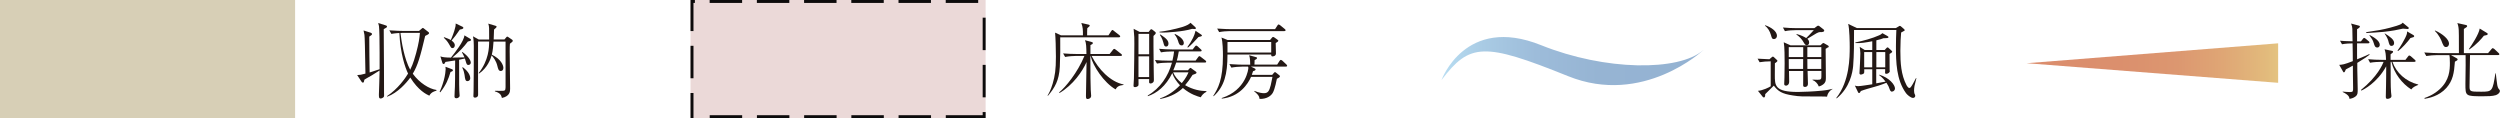 <?xml version="1.0" encoding="UTF-8"?><svg xmlns="http://www.w3.org/2000/svg" xmlns:xlink="http://www.w3.org/1999/xlink" viewBox="0 0 423.59 20.02"><defs><style>.f{fill:#ebd9d8;}.g{fill:#d7cfb6;}.h{fill:#0c0b0b;}.i{fill:url(#d);}.j{fill:url(#e);}.k{fill:#231815;}</style><linearGradient id="d" x1="335.41" y1="-1274.16" x2="335.41" y2="-1229.79" gradientTransform="translate(1518.4 345.76) rotate(-90)" gradientUnits="userSpaceOnUse"><stop offset="0" stop-color="#b8ddf2"/><stop offset=".16" stop-color="#a9cbe4"/><stop offset=".36" stop-color="#9dbcda"/><stop offset=".6" stop-color="#96b4d3"/><stop offset="1" stop-color="#94b2d2"/></linearGradient><linearGradient id="e" x1="198.82" y1="-1273.29" x2="198.82" y2="-1230.66" gradientTransform="translate(-887.29 -188.13) rotate(90)" gradientUnits="userSpaceOnUse"><stop offset="0" stop-color="#e4c380"/><stop offset=".05" stop-color="#e2ba7c"/><stop offset=".22" stop-color="#dfa675"/><stop offset=".4" stop-color="#dc9770"/><stop offset=".63" stop-color="#db8f6d"/><stop offset="1" stop-color="#db8d6d"/></linearGradient></defs><g id="a"/><g id="b"><g id="c"><path class="i" d="M288.62,8.48s-10.21,9.57-22.94,4.42c-14.27-5.76-16.68-5.61-21.44,.67,0,0,4-11.11,16.89-5.91,10.84,4.35,23.35,4.46,27.48,.82Z"/><polygon class="j" points="386 7.34 343.37 10.71 386 14.03 386 7.34"/><rect class="g" width="50" height="20"/><rect class="f" x="117" y="0" width="50" height="20"/><g><path class="k" d="M65.02,4.96c0,.53,0,1.09,.01,1.99,0,.13,.03,4.44,.03,4.48,0,.88,0,3.74,.01,4.27,0,.06,.01,.34,.01,.39,0,.28-.04,.36-.2,.46-.1,.07-.25,.14-.36,.14-.32,0-.32-.22-.32-.7,0-.01,.11-3.1,.11-3.67v-.38c-.42,.27-.94,.6-1.27,.8-1.01,.57-1.11,.64-1.3,.76-.07,.38-.08,.5-.27,.5-.08,0-.17-.08-.22-.17l-.73-1.11c.53-.03,.63-.04,1.4-.25-.08-4.67-.11-6-.17-6.57-.03-.2-.06-.35-.15-.74l1.23,.39c.15,.06,.2,.13,.2,.21,0,.13-.08,.18-.17,.24-.18,.11-.2,.13-.29,.2v.21c0,2.84,.03,3.14,.06,5.87,.24-.08,.5-.17,1.69-.55v-2.82c.01-1.61-.04-4.1-.11-4.51-.03-.17-.08-.35-.13-.5l1.15,.36c.18,.06,.34,.08,.34,.25,0,.13-.06,.15-.55,.43Zm7.72,11.25c-.49-.22-1.88-.9-3.22-3.07-.66,.91-2.13,2.59-3.91,3.24l-.03-.1c1.83-1.21,3.1-3.03,3.56-3.81-.49-1.02-1.3-3.33-1.47-6.88-.01,0-.78,.04-1.36,.15l-.34-.6c1.05,.08,2.07,.1,2.34,.1h2.69l.48-.41c.11-.08,.13-.1,.17-.1s.13,.06,.15,.08l.73,.57c.13,.1,.17,.14,.17,.22,0,.18-.31,.32-.66,.49-.83,3.5-1.25,4.99-2.1,6.4,1.15,1.58,2.79,2.58,4.01,2.75v.13c-.29,.07-.9,.24-1.2,.83Zm-4.62-10.63c-.14,0-.2,.01-.27,.01,.2,1.61,.64,4.34,1.65,6.23,.53-1.02,.88-2.37,1.01-2.83,.46-1.74,.55-2.45,.64-3.42h-3.04Z"/><path class="k" d="M76.34,12.18c-.38,1.26-.73,2.16-1.74,3.46l-.11-.08c.14-.31,.46-1.05,.7-1.93,.24-.87,.32-1.68,.32-1.9,0-.11-.01-.24-.03-.42l1.11,.42c.11,.04,.15,.11,.15,.17,0,.13-.1,.2-.41,.29Zm2.93-5.14c-.64,.85-1.36,1.67-2.63,2.72,.36,0,.53,0,2.06-.04-.17-.39-.32-.66-.43-.85l.08-.06c.97,.69,1.42,1.4,1.42,1.82,0,.18-.17,.38-.41,.38-.27,0-.31-.17-.45-.64-.08-.31-.1-.35-.14-.46-.15,.04-.31,.08-.98,.21,0,4.36,0,4.99,.08,5.98,0,.01,.01,.08,.01,.14,0,.17-.27,.41-.53,.41-.34,0-.34-.2-.34-.35,0-.45,.06-1.16,.07-1.61,.03-1.08,.03-1.09,.04-4.45-.71,.11-1.23,.18-1.64,.25-.14,.28-.17,.35-.32,.35-.1,0-.17-.07-.2-.17l-.34-1.12c.36,.14,.84,.2,1.79,.21,.69-.87,2.19-2.75,2.28-3.77l.99,.59c.08,.04,.13,.13,.13,.18,0,.15-.17,.2-.56,.29Zm-1.36-2.03c-.46,.7-1.04,1.47-1.4,1.86,.17,.13,.55,.39,.55,.8,0,.2-.11,.48-.39,.48-.21,0-.22-.03-.6-.69-.28-.49-.56-.77-.88-1.08l.06-.08c.31,.11,.81,.29,1.13,.48,.29-.62,.56-1.43,.59-1.53,.22-.7,.24-.9,.24-1.27l1.19,.57c.07,.04,.11,.11,.11,.17,0,.1-.07,.21-.59,.29Zm1.32,8.74c-.38,0-.42-.29-.52-1.07-.04-.29-.15-.77-.39-1.23l.1-.06c1.11,.83,1.26,1.58,1.26,1.85s-.18,.5-.45,.5Zm7.17-6.32c-.03,.32-.04,.55-.04,1.3,0,1.75,.07,4.55,.07,6.3,0,.41,0,1.27-1.39,1.57-.1-.39-.2-.84-1.2-1.12l.03-.1c.43,.03,1.05,.01,1.36,0,.24-.01,.43-.01,.43-.6V7.05h-2.04c-.04,.73-.11,1.5-.29,2.21,1.58,.76,1.96,1.82,1.96,2.25,0,.38-.24,.52-.43,.52-.39,0-.46-.36-.59-.87-.21-.88-.7-1.47-.97-1.78-.18,.63-.7,2.1-2.12,3.08l-.08-.07c1.72-2.19,1.77-4.29,1.78-5.35h-1.88v7.41c0,.25,.01,1.37,.01,1.6,0,.42-.38,.49-.52,.49-.17,0-.28-.07-.28-.27,0-.13,.03-.66,.03-.76,.03-1.12,.04-5.28,.04-7.75,0-.17-.01-1.12-.14-1.61l.99,.55h1.75c.01-.45-.01-1.25-.01-1.92,0-.24-.06-.59-.14-.78l1.21,.36c.11,.03,.2,.07,.2,.15,0,.11-.08,.21-.43,.5-.01,.67-.03,1.05-.06,1.68h1.82l.29-.34s.11-.15,.18-.15,.17,.07,.21,.1l.6,.41c.13,.08,.13,.17,.13,.21,0,.11-.08,.2-.48,.49Z"/></g><g><path class="k" d="M189.57,6.33h-9.93c.03,1.54,.01,3.46-.07,5-.13,2.34-.84,3.5-2,4.89l-.08-.04c.2-.31,.53-.87,.87-2,.39-1.36,.55-2.34,.55-4.57,0-1.4-.06-3.29-.14-4.08l1.01,.46h3.71c0-.91,0-1.36-.27-2.09l1.22,.27c.08,.03,.2,.06,.2,.17,0,.08-.04,.13-.41,.43-.03,.39-.03,.48-.03,1.22h3.61l.48-.73c.1-.14,.13-.18,.2-.18s.08,.01,.27,.17l.9,.71c.07,.06,.14,.11,.14,.21,0,.13-.11,.15-.21,.15Zm-.56,8.81c-1.98-1.15-3.82-3.95-4.23-5.66h-.03c.01,3.84,.01,4.26,.06,5.73,0,.14,.07,.87,.07,1.02,0,.46-.48,.55-.6,.55-.24,0-.28-.15-.28-.53s.1-5,.1-5.74c-.71,1.61-2.28,3.88-4.58,5.25l-.07-.1c1.11-.9,3.12-3.35,4.29-6.18h-1.48c-.28,0-1.13,.04-1.79,.17l-.34-.6c.73,.06,1.6,.1,2.33,.1h1.62c-.01-1.11-.03-1.85-.24-2.34l1.13,.31c.11,.03,.2,.07,.2,.17,0,.15-.15,.24-.41,.35v1.51h3.25l.55-.69c.08-.1,.15-.18,.22-.18,.08,0,.18,.07,.27,.14l.91,.71c.06,.04,.14,.11,.14,.21,0,.14-.15,.14-.22,.14h-4.92c1.16,2.25,3.14,4.37,5.41,4.83v.08c-.88,.1-1.12,.36-1.34,.74Z"/><path class="k" d="M195.44,6.08c-.01,.29,0,1.16,0,1.75,.01,.63,.03,3.42,.04,3.99l.03,1.72c0,.15-.01,.28-.13,.41-.15,.15-.32,.2-.43,.2-.25,0-.27-.21-.25-.32,.01-.13,.01-.35,.01-.43h-1.81c0,.13,.01,.62,.01,.77,0,.17,0,.31-.08,.39-.14,.13-.35,.21-.5,.21-.27,0-.27-.17-.27-.24,0-.13,.06-1.05,.07-1.25,.04-1.22,.07-5.6,.07-5.88,0-1.06-.01-1.3-.06-1.75-.04-.55-.04-.6-.06-.77l1.02,.53h1.53l.24-.32c.04-.06,.13-.14,.21-.14,.06,0,.15,.07,.24,.13l.34,.27c.1,.07,.17,.14,.17,.25,0,.14-.21,.34-.39,.49Zm-.73-.34h-1.81v3.46h1.81v-3.46Zm0,3.8h-1.81v3.52h1.81v-3.52Zm8.78,6.95c-.57-.15-1.75-.48-3.07-1.58-.64,.63-1.85,1.49-3.85,1.86v-.11c1.29-.43,2.42-1.23,3.36-2.21-.6-.64-1.11-1.39-1.3-2.07-1.11,2.25-2.61,3.4-4.15,3.92v-.13c2.07-1.19,3.47-3.25,4.09-5.55h-.73c-.45,0-1.23,.04-1.81,.15l-.34-.6c.78,.07,1.55,.11,2.34,.11h.62c.15-.62,.22-1.06,.28-1.56h-.41c-.45,0-1.23,.04-1.81,.15l-.32-.6c.77,.06,1.54,.11,2.33,.11h3.36l.38-.49c.08-.11,.15-.17,.22-.17s.18,.08,.25,.14l.53,.49c.1,.08,.14,.14,.14,.22,0,.11-.13,.14-.21,.14h-3.66c-.14,.88-.27,1.32-.34,1.56h3.19l.43-.59c.04-.06,.13-.17,.21-.17s.17,.08,.25,.14l.76,.59c.1,.07,.14,.11,.14,.21,0,.13-.13,.15-.22,.15h-4.86c-.2,.6-.35,.98-.49,1.3h2.49l.17-.2c.06-.06,.17-.2,.24-.2,.08,0,.17,.08,.22,.13l.6,.43c.1,.07,.21,.14,.21,.24,0,.17-.18,.22-.67,.39-.46,.73-.81,1.22-1.26,1.74,1.36,.8,2.62,.98,3.61,1.01v.11c-.56,.28-.81,.67-.95,.91Zm-1.08-11.57c-.11,0-.34-.03-.42-.03-1.61,.5-4.36,.63-4.97,.63-.11,0-.29,0-.56-.03v-.11c.87-.07,2.68-.45,3.78-.78,.98-.31,1.19-.48,1.48-.74l.77,.71c.11,.1,.14,.15,.14,.21,0,.14-.17,.14-.22,.14Zm-4.82,2.97c-.29,0-.34-.15-.48-.69-.01-.07-.18-.71-.59-1.3l.1-.06c1.09,.73,1.36,1.08,1.36,1.57,0,.31-.18,.48-.39,.48Zm1.18,4.37c.28,.67,.8,1.32,1.47,1.82,.76-.91,1.02-1.57,1.13-1.82h-2.61Zm1.46-4.57c-.39,0-.49-.28-.63-.78-.04-.13-.2-.64-.6-1.09l.1-.06c1.16,.57,1.48,1.15,1.48,1.53,0,.17-.08,.41-.35,.41Zm2.82-1.4c-.56,.62-1.34,1.46-1.78,1.78l-.08-.1c.36-.49,.69-1.01,.95-1.55,.24-.5,.25-.57,.43-1.21l.94,.64c.1,.07,.14,.1,.14,.18,0,.14-.35,.18-.6,.25Z"/><path class="k" d="M216.15,7.29c.01,.43,.04,1.37,.04,1.78,0,.45-.52,.49-.57,.49-.22,0-.22-.13-.24-.32h-7.4c0,3.36-.53,5.41-2.35,7.07l-.06-.06c.81-1.29,1.64-2.72,1.64-6.79,0-.78-.03-2.41-.25-3.1l1.04,.42h7.19l.32-.38c.11-.14,.15-.14,.2-.14,.08,0,.22,.08,.27,.13l.41,.29c.18,.13,.21,.18,.21,.22,0,.14-.35,.34-.43,.38Zm1.46-2.02h-9.23c-.5,0-1.27,.06-1.81,.17l-.34-.6c1.05,.08,2.07,.1,2.34,.1h7.47l.39-.6c.03-.06,.13-.2,.21-.2s.21,.11,.27,.14l.77,.63c.07,.06,.14,.11,.14,.22,0,.13-.13,.14-.21,.14Zm.29,6.02h-5.94l.6,.29s.18,.08,.18,.17c0,.21-.31,.28-.43,.32-.1,.31-.13,.41-.21,.62h3.45l.31-.36c.06-.06,.11-.11,.17-.11s.11,.04,.2,.11l.49,.39c.13,.1,.15,.14,.15,.2,0,.18-.41,.38-.52,.43-.04,.15-.32,1.72-.69,2.37-.31,.55-1.08,1.08-2.24,1.04-.06-.55-.31-.77-.92-1.3l.04-.06c.84,.36,1.41,.39,1.62,.39,.67,0,.9-.36,1.15-1.36,.1-.42,.22-1.06,.29-1.4h-3.63c-.52,1.21-1.97,3.39-4.96,3.68v-.1c4.17-1.36,4.51-4.96,4.51-5.11,0-.1-.03-.15-.06-.21h-1.01c-.5,0-1.27,.06-1.81,.17l-.34-.6c1.05,.08,2.07,.1,2.34,.1h1.19c0-.31,0-1.06-.17-1.6l1.11,.31c.17,.04,.22,.08,.22,.15,0,.17-.24,.29-.41,.36-.03,.45-.03,.62-.03,.77h3.85l.41-.64c.04-.07,.14-.17,.21-.17,.08,0,.22,.11,.27,.15l.67,.63s.13,.13,.13,.22c0,.13-.11,.14-.21,.14Zm-2.51-4.17h-7.4c0,.07,0,.13-.01,.24v1.54h7.41v-1.78Z"/></g><g><path class="k" d="M309.57,16.38c-.32-.03-.69-.03-.91-.03-3.53,0-3.66,.01-4.85-.17-1.92-.28-2.56-.74-3.26-1.67-.24,.22-1.25,1.23-1.46,1.44,0,.24,0,.56-.22,.56-.04,0-.13-.01-.18-.08l-.83-1.04c.83-.06,1.91-.6,2.16-.77v-4.23c-.62,0-1.36,.06-1.88,.15l-.34-.6c.53,.04,1.58,.08,2,.1l.36-.31c.11-.1,.17-.14,.24-.14,.06,0,.13,.07,.17,.1l.46,.43c.08,.07,.13,.13,.13,.18,0,.13-.21,.27-.43,.42,0,.15,0,.34-.01,1.93-.01,1.86-.01,2.93,3.92,2.93,.83,0,2.68-.08,4.06-.22,.98-.1,1.33-.2,1.79-.31v.04c-.32,.13-.81,.62-.92,1.27Zm-9.01-9.76c-.31,0-.35-.17-.5-.69-.18-.62-.52-1.23-1.02-1.57l.06-.08c.99,.34,1.98,1.01,1.98,1.79,0,.32-.24,.55-.5,.55Zm7.94-1.19c-.29,.01-.43,.01-1.19,.49-.04,.03-.94,.58-1.09,.66,.13,.11,.31,.27,.31,.62,0,.27-.13,.45-.39,.45s-.36-.17-.53-.46c-.29-.53-.71-.98-1.22-1.33v-.1c.84,.21,1.4,.53,1.64,.69,.29-.27,.7-.69,1.29-1.34h-3.1c-.42,0-1.22,.04-1.79,.17l-.34-.62c.74,.07,1.6,.11,2.33,.11h3l.41-.31c.07-.06,.15-.11,.24-.11s.2,.07,.22,.1l.67,.52c.08,.07,.13,.13,.13,.21,0,.22-.27,.24-.57,.27Zm1.22,2.59c-.06,.06-.24,.17-.39,.25,0,.69,.04,4.02,.04,4.78,0,.48-.01,.74-.21,1-.04,.07-.35,.45-.99,.6-.2-.53-.64-.95-1.05-1.08v-.08c.42,.03,.64,.03,.83,.03,.6,0,.66-.11,.66-.63v-.87h-2.34c0,.32,.06,1.97,.06,2.16,0,.55-.43,.55-.53,.55-.28,0-.28-.2-.28-.32,0-.56,.01-1.79,.01-2.38h-2.41c0,.25,.03,1.51,.03,1.79,0,.67-.5,.69-.53,.69-.31,0-.31-.2-.31-.31,0-.31,.04-.8,.04-1.09,.01-.53,.03-1.64,.03-2.35,0-.88,0-2.87-.15-3.6l1.15,.52h5.06l.35-.32s.1-.08,.15-.08c.04,0,.11,.03,.15,.06l.62,.36c.06,.04,.14,.08,.14,.17,0,.11-.07,.14-.11,.18Zm-4.19-.03h-2.45v1.68h2.45v-1.68Zm-2.45,2.02c0,.56,0,1.11,.01,1.67h2.42c.01-.27,.01-1.43,.01-1.67h-2.45Zm5.52-2.02h-2.37v1.68h2.37v-1.68Zm0,2.02h-2.37c0,1.18,0,1.32,.01,1.67h2.35v-1.67Z"/><path class="k" d="M324.38,14.6c-.04,.24-.07,.52-.07,.71s.04,.5,.06,.52c.13,.27,.14,.31,.14,.42,0,.25-.24,.34-.38,.34-.39,0-1.01-.56-1.18-.8-1.65-2.27-1.71-5.28-1.71-7.94,0-.94,.03-1.83,.07-2.77h-7.17c.01,1.81,0,4.33-.15,6.11-.1,1.06-.53,3.63-2.79,5.48l-.07-.07c2.28-2.87,2.28-6.91,2.28-8.68,0-.59-.03-3.12-.27-3.87l1.48,.7h6.6l.48-.27,.07-.06c.07-.01,.08-.01,.14-.04l.14,.06,.57,.49c.04,.06,.11,.11,.11,.2,0,.03-.01,.06-.15,.13-.15,.07-.27,.14-.46,.25-.06,.69-.13,1.7-.13,3.1,0,2,.1,4.02,1.05,5.84,.06,.1,.27,.45,.45,.45,.17,0,.24-.04,.62-.69,.35-.62,.43-.8,.52-.97h.08c-.04,.24-.31,1.18-.34,1.37Zm-3.77,.94c-.1,0-.31-.06-.39-.31-.22-.62-.25-.67-.59-1.21-.28,.11-.99,.41-2.02,.69-.62,.17-1.85,.52-2.31,.71-.14,.25-.18,.34-.32,.34-.07,0-.14-.06-.15-.11l-.55-1.15c.18,.06,.32,.1,.55,.1,.42,0,1.89-.25,2.4-.32v-2.54h-1.36v.41c0,.24-.06,.29-.13,.34-.07,.04-.31,.15-.43,.15-.25,0-.25-.2-.25-.27,0-.04,0-.06,.01-.18,.03-.52,.14-2.45,.14-3.17,0-.21-.07-.88-.11-1.08l.84,.53h1.29v-1.48c-1.11,.21-1.86,.35-2.86,.31v-.11c1.32-.27,2.9-.7,4.03-1.21,.21-.08,.28-.14,.55-.36l.81,.46c.17,.1,.22,.14,.22,.21s-.08,.14-.17,.15c-.08,.03-.56,.03-.67,.03-.32,.13-.57,.21-1.22,.36v1.64h1.41l.29-.31c.11-.11,.11-.13,.21-.13,.06,0,.08,.01,.18,.11l.5,.46c.07,.07,.1,.08,.1,.15,0,.13-.29,.29-.45,.39,0,.27,0,1.62,.01,2.72,.01,.03,.03,.18,.03,.22,0,.15-.28,.43-.59,.43-.21,0-.21-.13-.21-.24,.01-.2,.03-.49,.01-.56h-1.51v2.41c.78-.13,1.23-.22,1.58-.29-.46-.64-.9-.97-1.09-1.11v-.07c1.74,.5,2.69,1.74,2.69,2.34,0,.28-.24,.52-.49,.52Zm-3.39-6.72h-1.36v2.59h1.36v-2.59Zm2.21,0h-1.51v2.59h1.51v-2.59Z"/></g><g><path class="k" d="M399.41,10.68c0,1.05,0,1.53,.03,2.4,.01,.7,.04,1.47,.04,2.04,0,.67-.01,.94-.35,1.21-.39,.31-.8,.38-1.04,.42-.04-.29-.08-.64-1.15-1.16v-.07c.32,.04,.97,.08,1.26,.08,.5,0,.5-.15,.5-.7,0-.27-.01-1.75-.03-2.14,0-.34-.01-.43-.01-1.64-.83,.46-.99,.55-1.19,.64-.11,.29-.2,.5-.32,.5-.08,0-.13-.07-.18-.18l-.62-1.09c.49-.03,.8-.04,2.3-.63,0-.46,0-.56-.01-1.4-.01-.53-.01-1.08-.03-1.61-.43,0-1.22,.04-1.79,.15l-.34-.6c.42,.04,.98,.08,2.13,.1,0-.38-.04-1.83-.04-2.14,0-.22-.07-.52-.21-.87l1.34,.36c.08,.03,.15,.04,.15,.15,0,.18-.32,.34-.48,.45v2.06h.66l.32-.41c.08-.11,.15-.18,.22-.18,.08,0,.2,.1,.27,.15l.49,.41c.07,.06,.14,.11,.14,.21,0,.13-.11,.15-.21,.15h-1.89v2q0,.31,.01,.71c1.33-.53,1.65-.69,2.09-.9v.14c-.38,.31-.97,.69-2.07,1.37Zm9.15,4.48c-1.54-.98-2.91-2.7-3.36-4.68h-.14c0,.53,.01,2.87,.01,3.35,.01,.59,.01,1.26,.06,1.79,.01,.11,.07,.56,.07,.64,0,.35-.41,.49-.69,.49-.18,0-.27-.08-.27-.36,0-.52,.03-1.36,.04-1.88,0-.36,.04-2.35,.03-3.28-1.54,2.82-3.87,3.98-4.22,4.12l-.06-.11c2.82-2.27,3.67-4.33,3.84-4.76h-.49c-.43,0-1.23,.04-1.81,.15l-.32-.6c.77,.07,1.55,.11,2.33,.11h.7c-.04-.99-.07-1.26-.25-1.79l1.27,.27c.1,.01,.17,.04,.17,.15,0,.13-.1,.21-.42,.43-.01,.17-.01,.66,0,.94h2.52l.43-.56c.08-.1,.14-.18,.22-.18s.21,.1,.27,.14l.66,.58c.08,.07,.14,.11,.14,.21,0,.13-.11,.15-.21,.15h-3.71c.64,1.86,2.28,3.33,4.36,3.84v.07c-.5,.21-.87,.35-1.18,.77Zm-.71-10.25c-.15,0-.39-.03-.7-.06-.97,.22-1.75,.38-3.29,.55-.46,.06-2.51,.17-2.93,.2v-.15c1.74-.25,2.83-.43,4.05-.76,1.83-.49,1.96-.63,2.12-.85l.94,.77c.07,.06,.1,.07,.1,.14,0,.17-.21,.17-.28,.17Zm-5.07,3.14c-.36,0-.46-.34-.57-.71-.15-.56-.41-.88-.74-1.34l.04-.07c.6,.32,1.71,.94,1.71,1.67,0,.22-.15,.46-.43,.46Zm2.45-.27c-.34,0-.41-.25-.56-.84-.01-.07-.17-.6-.63-1.25l.04-.03c.88,.56,1.57,1.05,1.57,1.62,0,.28-.14,.49-.42,.49Zm3.6-1.46c-.07,.03-.36,.1-.42,.13-.45,.62-1.44,1.75-2.09,2.19l-.1-.06c.57-.76,1.11-1.75,1.3-2.14,.31-.64,.34-.81,.32-1.12l1.04,.6c.08,.06,.17,.1,.17,.21,0,.13-.15,.18-.22,.2Z"/><path class="k" d="M422.93,16.11c-.63,.2-1.46,.2-2.2,.2-3,0-3-.01-3-2.11,0-.5,.04-2.73,.04-3.18,0-.81,0-1.42-.01-1.68h-2.47l.94,.52c.08,.04,.18,.11,.18,.21,0,.07-.03,.11-.1,.17-.13,.07-.21,.13-.36,.21-.14,1.93-.34,3.19-1.44,4.44-1.27,1.43-3.03,1.74-3.67,1.85l-.06-.13c.5-.17,1.58-.55,2.63-1.53,1.61-1.5,1.69-3.21,1.69-4.41,0-.77-.04-1.11-.08-1.33h-2.13c-.49,0-1.26,.06-1.79,.15l-.34-.6c1.05,.08,2.07,.11,2.33,.11h3.54c0-3.12-.01-3.47-.03-3.91-.03-.53-.11-.87-.24-1.18l1.39,.31c.17,.04,.27,.06,.27,.2s-.03,.14-.55,.49v4.09h4.1l.57-.67c.14-.15,.15-.17,.22-.17s.22,.11,.27,.14l.71,.67c.08,.07,.14,.13,.14,.21,0,.13-.11,.15-.21,.15h-4.76c-.01,1.09-.08,4.5-.08,5.31,0,.88,.11,.9,1.98,.9s1.93-.08,2.4-3.11h.07c.07,.56,.15,1.44,.25,2,.01,.1,.1,.53,.36,.77,.07,.06,.08,.15,.08,.22,0,.35-.41,.6-.66,.69Zm-8.47-8.14c-.38,0-.48-.24-.84-1.18-.1-.25-.36-.7-.63-1.06-.17-.22-.31-.36-.45-.5l.06-.06c1.29,.57,2.35,1.51,2.35,2.21,0,.35-.21,.59-.49,.59Zm6.85-2.02c-.13,.04-.24,.06-.45,.1-.38,.48-1.2,1.47-2.47,2.33l-.07-.07c.48-.67,1.7-2.54,1.83-3.47l1.14,.69c.2,.11,.22,.15,.22,.22,0,.13-.1,.18-.21,.21Z"/></g><path class="h" d="M166.75,20.02h-6.5v-.5h6.5v.5Zm-9,0h-5.5v-.5h5.5v.5Zm-8,0h-5.5v-.5h5.5v.5Zm-8,0h-5.5v-.5h5.5v.5Zm-8,0h-5.5v-.5h5.5v.5Zm-8,0h-5.5v-.5h5.5v.5Zm41.25-.02h-.5v-1.01h.5v1.01Zm-49.5,0h-.5v-4.24h.5v4.24Zm49.5-3.51h-.5v-5.5h.5v5.5Zm-49.5-3.23h-.5V7.76h.5v5.5Zm49.5-4.77h-.5V2.99h.5v5.5Zm-49.5-3.23h-.5V0h.74V.5h-.24V5.26ZM165.74,.5h-5.5V0h5.5V.5Zm-8,0h-5.5V0h5.5V.5Zm-8,0h-5.5V0h5.5V.5Zm-8,0h-5.5V0h5.5V.5Zm-8,0h-5.5V0h5.5V.5Zm-8,0h-5.5V0h5.5V.5Z"/></g></g></svg>